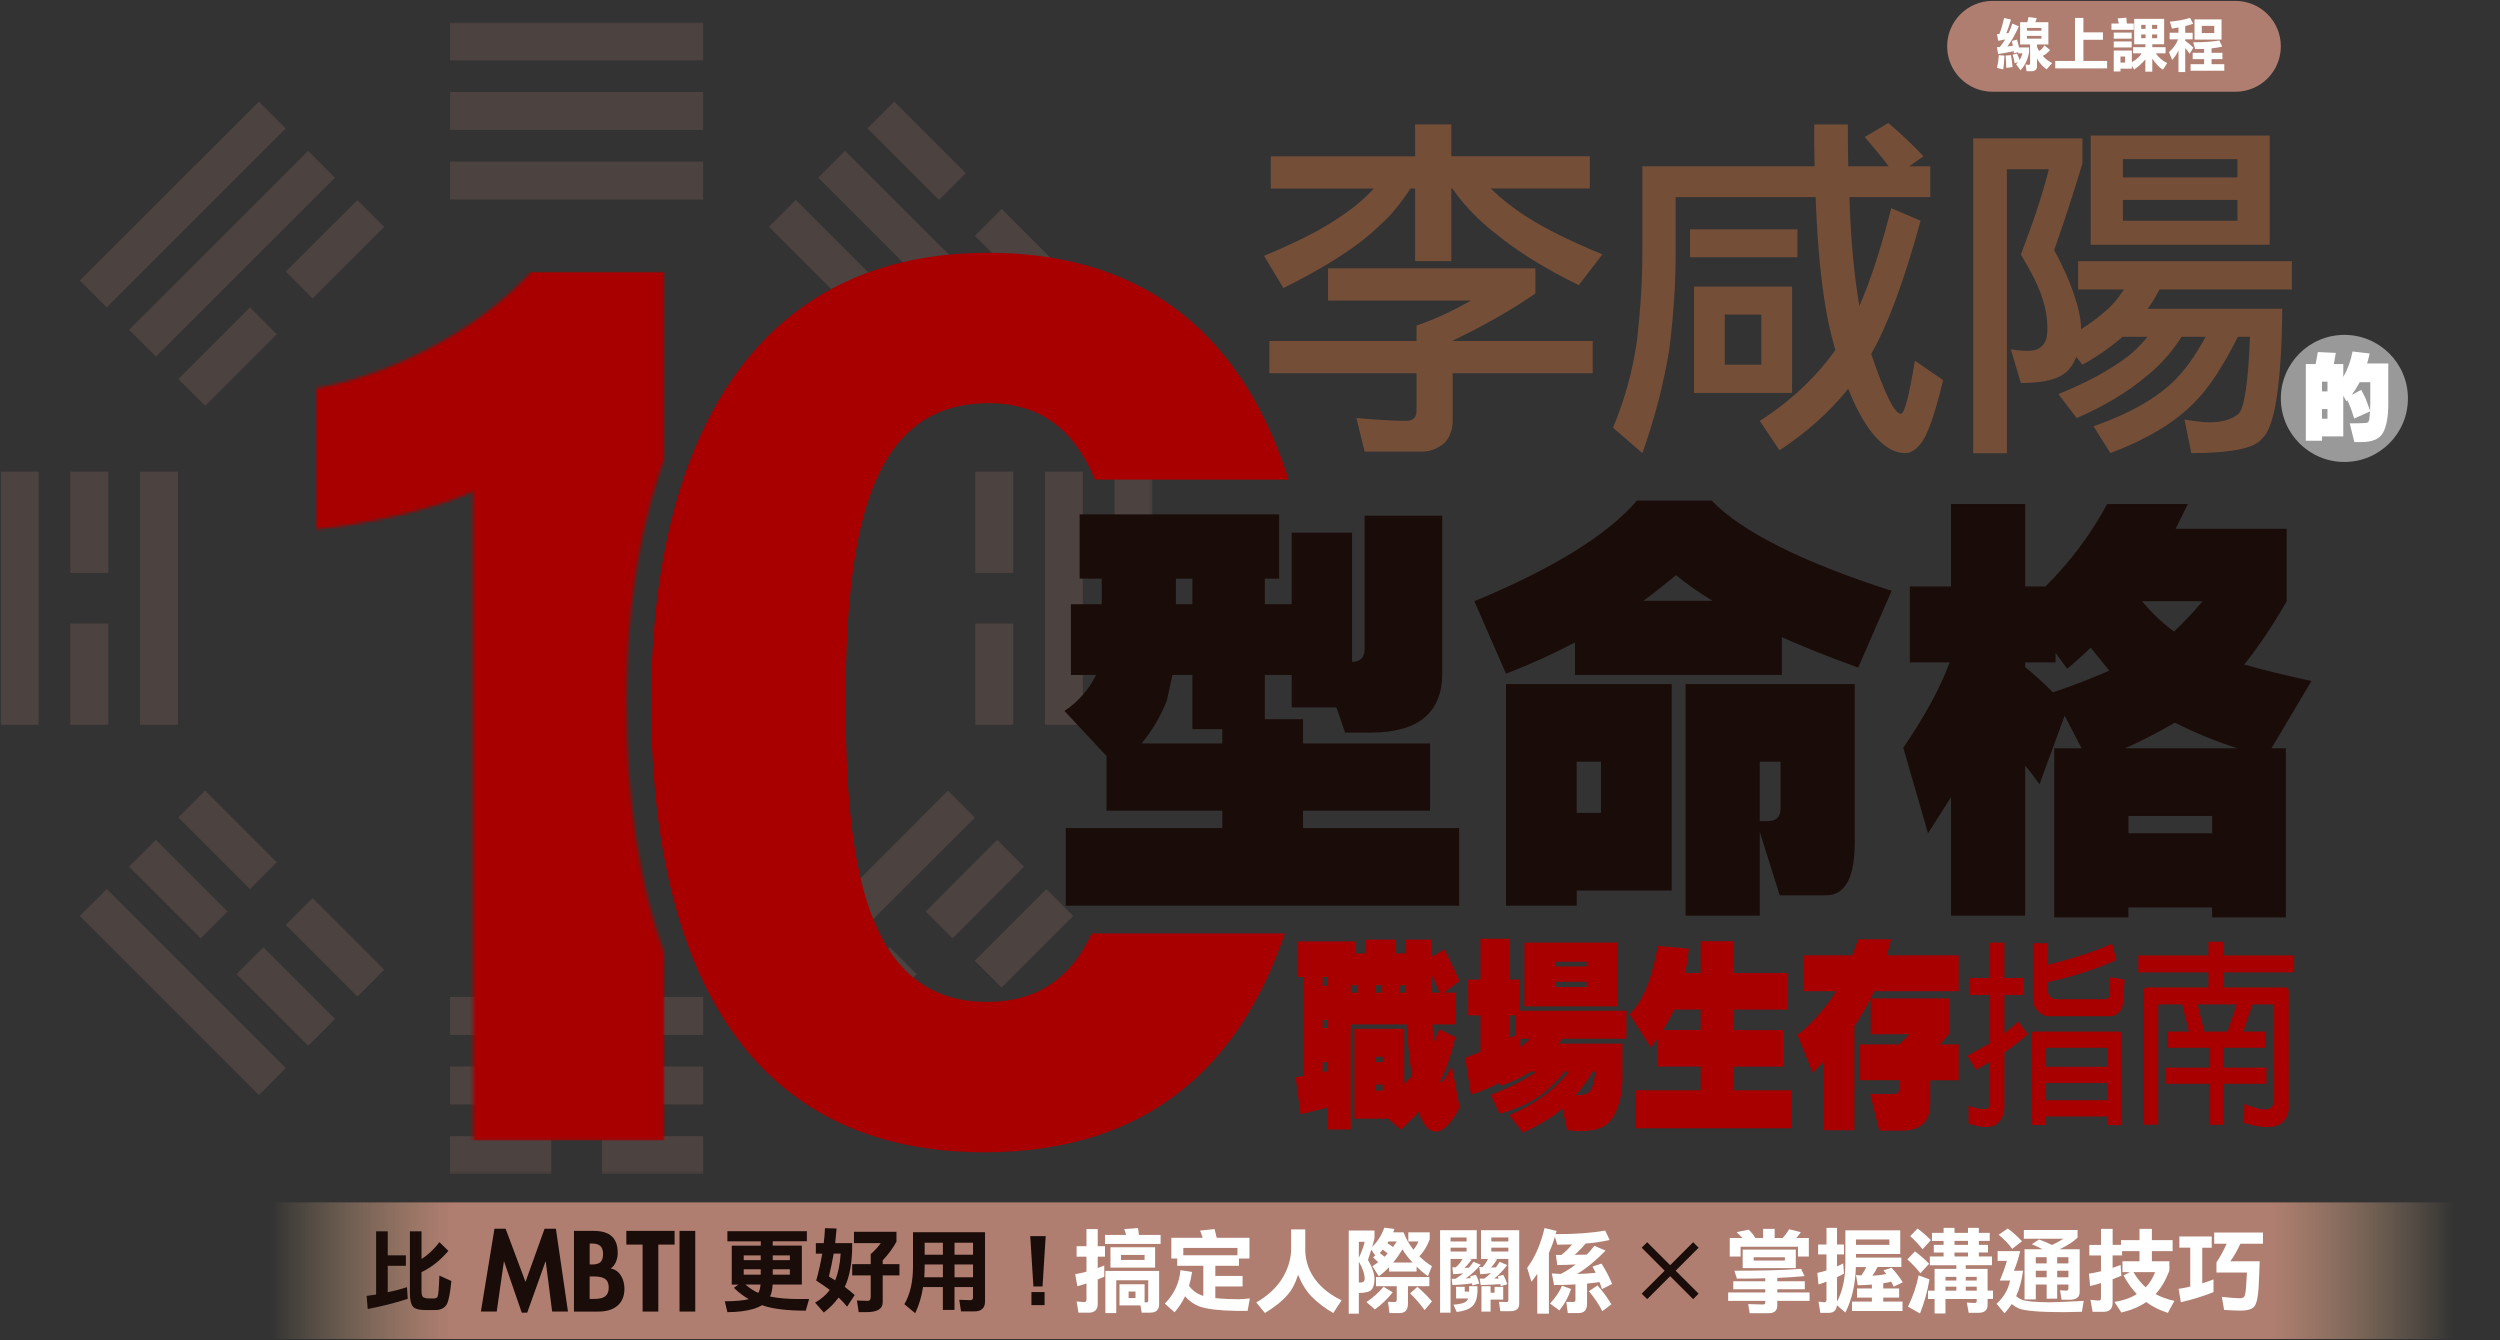 <svg width="791" height="424" viewBox="0 0 791 424" fill="none" xmlns="http://www.w3.org/2000/svg">

<rect x="0" y="0" width="791" height="424" fill="#333333" stroke="none"/>

<style>
#hexagram {
  width: 380px;
  height: 380px;
  display: block;
  margin: auto;
  transform-origin: 190px 190px;
  animation: rotate 60s linear infinite;
}

@keyframes rotate {
  from {
    transform: rotate(0deg);
  }
  to {
    transform: rotate(360deg);
  }
}

</style>

<g id="kv-ttl">
<g id="hexagram" opacity="0.2">
<g id="Clip path group">
<mask id="mask0_224_3035" style="mask-type:luminance" maskUnits="userSpaceOnUse" x="0" y="6" width="380" height="380">
<g id="clippath">
<path id="Vector" d="M364.878 6.849H0V371.727H364.878V6.849Z" fill="white"/>
</g>
</mask>
<g mask="url(#mask0_224_3035)">
<g id="Group">
<g id="Group_2">
<g id="Clip path group_2">
<mask id="mask1_224_3035" style="mask-type:luminance" maskUnits="userSpaceOnUse" x="0" y="6" width="380" height="380">
<g id="clippath-1">
<path id="Vector_2" d="M364.878 6.849H0V371.727H364.878V6.849Z" fill="white"/>
</g>
</mask>
<g mask="url(#mask1_224_3035)">
<g id="bagua">
<path id="Vector_3" d="M251.801 63.256L243.316 71.751L299.941 128.42L308.47 119.934L251.801 63.265V63.256ZM308.583 181.276H320.594V149.238H308.583V181.276ZM308.583 229.328H320.594V197.291H308.583V229.328ZM142.39 327.443H174.427V315.432H142.39V327.443ZM190.45 327.443H222.488V315.432H190.45V327.443ZM79.08 97.261L56.416 119.925L64.902 128.411L87.566 105.747L79.08 97.261ZM113.076 63.3L90.412 85.929L98.898 94.424L121.562 71.794L113.076 63.3ZM44.283 229.328H56.294V149.238H44.283V229.328ZM98.907 284.152L90.421 292.638L113.085 315.302L121.571 306.816L98.907 284.152ZM64.902 250.156L56.416 258.65L79.08 281.314L87.566 272.828L64.902 250.164V250.156ZM299.932 250.156L243.307 306.824L251.793 315.31L308.461 258.685L299.932 250.156ZM142.39 63.143H222.479V51.132H142.39V63.143Z" fill="#AF7E70"/>
<path id="Vector_4" d="M267.381 47.721L258.886 56.207L315.511 112.832L323.997 104.346L267.372 47.721H267.381ZM330.612 229.328H342.623V149.239H330.612V229.328ZM142.39 349.463H174.427V337.452H142.39V349.463ZM190.45 349.463H222.488V337.452H190.45V349.463ZM83.328 299.731L74.842 308.217L97.506 330.881L106 322.386L83.336 299.722L83.328 299.731ZM49.332 265.735L40.837 274.221L63.501 296.885L71.996 288.399L49.332 265.735ZM97.506 47.721L40.837 104.346L49.332 112.832L106 56.207L97.506 47.721ZM22.255 181.276H34.266V149.239H22.255V181.276ZM22.255 229.328H34.266V197.291H22.255V229.328ZM315.511 265.735L292.882 288.399L301.377 296.885L324.006 274.221L315.52 265.735H315.511ZM281.55 299.731L258.886 322.36L267.381 330.855L290.045 308.226L281.559 299.74L281.55 299.731ZM142.39 41.115H222.479V29.104H142.39V41.115Z" fill="#AF7E70"/>
<path id="Vector_5" d="M316.912 66.103L308.427 74.588L331.09 97.252L339.576 88.758L316.912 66.094V66.103ZM282.951 32.141L274.465 40.627L297.086 63.257L305.572 54.77L282.943 32.141H282.951ZM352.632 229.328H364.643V197.291H352.632V229.328ZM352.632 181.276H364.643V149.239H352.632V181.276ZM142.389 371.492H174.427V359.481H142.389V371.492ZM190.45 371.492H222.488V359.481H190.45V371.492ZM33.787 281.306L25.258 289.792L81.926 346.46L90.412 337.931L33.787 281.306ZM81.926 32.141L25.258 88.766L33.787 97.261L90.412 40.636L81.926 32.15V32.141ZM0.226 229.328H12.237V149.239H0.226V229.328ZM331.09 281.306L308.427 303.97L316.912 312.464L339.576 289.8L331.09 281.314V281.306ZM297.129 315.31L274.465 337.939L282.951 346.425L305.615 323.796L297.121 315.31H297.129ZM142.389 19.086H222.479V7.075H142.389V19.086Z" fill="#AF7E70"/>
</g>
</g>
</g>
</g>
</g>
</g>
</g>
</g>
<g id="ttl">
<g id="span">
<path id="Vector_6" d="M741.763 146.167C752.868 146.167 761.868 137.168 761.868 126.062C761.868 114.957 752.868 105.957 741.763 105.957C730.657 105.957 721.657 114.957 721.657 126.062C721.657 137.168 730.657 146.167 741.763 146.167Z" fill="#999999"/>
<path id="Vector_7" d="M734.678 139.457H729.56V115.192H732.676L733.364 111.388L739.047 111.658L738.421 115.192H741.415V119.265C742.729 117.019 743.747 114.356 744.348 111.214L749.761 111.841C749.518 112.92 749.256 113.999 748.952 115.009H755.654V127.699C755.654 131.772 755.114 134.818 754.009 136.881C752.929 138.883 750.632 139.875 747.098 139.875H744.913L743.451 133.948C746.349 133.948 748.151 133.887 748.865 133.8C749.256 133.713 749.526 133.321 749.639 132.694L749.883 130.179L744.852 132.425C744.191 130.153 743.477 128.203 742.694 126.619C742.607 126.741 742.485 126.854 742.398 126.976L741.415 125.209V138.073H734.687V139.448L734.678 139.457ZM736.41 120.753H734.678V123.834H736.41V120.753ZM736.41 132.485V129.431H734.678V132.485H736.41ZM749.901 129.944C749.927 129.169 749.961 128.264 749.961 127.307V120.936H746.611C745.862 122.346 745.027 123.66 744.095 124.913L747.089 123.355C747.812 124.731 748.343 125.749 748.612 126.437L749.901 129.935V129.944Z" fill="white"/>
</g>
<g id="class">
<path id="Vector_8" d="M630.445 0.288C622.507 0.288 616.075 6.72 616.075 14.657C616.075 22.595 622.507 29.027 630.445 29.027H707.288C715.226 29.027 721.658 22.595 721.658 14.657C721.658 6.72 715.226 0.288 707.288 0.288H630.445Z" fill="#AF7E70"/>
<g id="Group_4">
<path id="Vector_9" d="M636.276 6.206C635.745 8.016 635.258 9.444 634.788 10.54C635.031 10.506 635.275 10.462 635.545 10.41C635.963 9.505 636.354 8.504 636.711 7.451L638.765 8.338C637.582 10.993 636.372 13.099 635.127 14.683C635.693 14.649 636.276 14.57 636.877 14.474C636.781 13.987 636.668 13.473 636.555 12.969L638.173 12.534C638.435 13.404 638.661 14.231 638.817 15.023H642.003V16.433C641.829 17.582 641.498 18.678 641.002 19.731C640.454 20.767 639.888 21.594 639.287 22.238L637.895 20.332C638.139 20.106 638.348 19.879 638.539 19.653L637.451 20.027C637.26 18.974 637.033 18.052 636.79 17.294L638.182 16.938C638.443 17.468 638.713 18.139 639.009 19.009C639.122 18.844 639.218 18.669 639.287 18.504C639.531 18.052 639.74 17.503 639.905 16.868H638.548V16.494L637.207 16.868C637.19 16.642 637.173 16.415 637.129 16.189C635.493 16.563 633.856 16.868 632.212 17.094L631.837 14.892C632.142 14.892 632.438 14.892 632.76 14.875C633.36 14.144 633.926 13.334 634.457 12.447C633.7 12.638 632.951 12.786 632.22 12.899L631.846 10.767C632.09 10.767 632.333 10.767 632.603 10.749C633.134 9.435 633.639 7.755 634.126 5.684L636.276 6.215V6.206ZM634.205 17.599C634.126 19.279 634.013 20.724 633.848 21.951L631.855 21.498C632.159 20.184 632.359 18.826 632.438 17.451L634.205 17.599ZM636.781 21.211L634.788 21.489C634.77 20.288 634.692 18.983 634.579 17.59L636.276 17.442C636.468 18.495 636.633 19.74 636.781 21.211ZM644.431 5.753C644.283 6.206 644.127 6.641 643.979 7.015H648.104V14.074H644.51V14.849C644.701 15.319 644.927 15.754 645.188 16.128C645.789 15.806 646.337 15.223 646.868 14.361L648.635 15.832C647.86 16.737 647.095 17.338 646.303 17.677C647.016 18.504 648.017 19.279 649.297 19.958L647.53 21.951C646.398 21.08 645.519 20.158 644.893 19.183C644.745 18.957 644.631 18.748 644.518 18.539V20.915C644.518 21.985 643.918 22.534 642.751 22.534H641.211L640.854 20.401C641.472 20.497 641.812 20.532 641.872 20.532C642.177 20.532 642.325 20.367 642.325 20.027V14.074H639.166V7.015H641.429C641.594 6.511 641.733 5.962 641.82 5.397L644.457 5.753H644.431ZM645.902 9.722V8.835H641.341V9.722H645.902ZM645.902 11.341H641.341V12.229H645.902V11.341Z" fill="white"/>
<path id="Vector_10" d="M659.192 5.675V10.236H665.372V12.586H659.192V19.288H666.686V21.637H650.28V19.288H656.529V5.675H659.184H659.192Z" fill="white"/>
<path id="Vector_11" d="M672.918 7.442H675.12V9.435H668.061V7.442H670.376C670.263 6.841 670.15 6.311 670.037 5.823L672.77 5.597C672.805 6.215 672.866 6.841 672.918 7.442ZM684.737 5.98V14.005H680.986V14.944H685.19V16.868H682.083C683.04 18.226 684.25 19.261 685.695 19.958L684.38 22.012C683.588 21.637 682.727 20.863 681.778 19.618C681.473 19.261 681.212 18.887 680.986 18.504V22.682H678.784V18.765C678.749 18.844 678.688 18.896 678.653 18.931C677.783 20.019 676.643 21.02 675.242 22.003L674.511 20.802V21.724H670.916V22.612H668.792V15.98H674.519V19.671C675.311 19.235 676.042 18.713 676.686 18.069C677.061 17.712 677.365 17.312 677.592 16.868H674.902V14.944H678.801V14.005H675.259V5.98H684.755H684.737ZM674.458 10.306V12.229H668.792V10.306H674.458ZM674.458 13.117V15.023H668.792V13.117H674.458ZM672.387 19.801V17.895H670.916V19.801H672.387ZM678.862 9.139V7.877H677.47V9.139H678.862ZM678.862 10.915H677.47V12.081H678.862V10.915ZM680.916 9.139H682.535V7.877H680.916V9.139ZM682.535 10.915H680.916V12.081H682.535V10.915Z" fill="white"/>
<path id="Vector_12" d="M693.911 7.52C693.197 7.782 692.344 8.025 691.404 8.251V10.375H693.754V12.447H691.404V12.899C692.553 13.726 693.415 14.466 693.98 15.084L692.797 17.007C692.379 16.389 691.926 15.78 691.404 15.18V22.804H689.272V15.945C688.723 17.077 688.071 18.095 687.279 18.974L686.26 16.485C687.688 15.223 688.654 13.865 689.141 12.438H686.469V10.366H689.272V8.687C688.61 8.817 687.931 8.93 687.218 9.044L686.539 6.842C688.802 6.676 690.925 6.276 692.945 5.658L693.902 7.503L693.911 7.52ZM703.102 14.736C702.101 14.997 700.969 15.188 699.733 15.301V16.711H703.18V18.704H699.733V20.323H703.763V22.377H693.101V20.323H697.375V18.704H693.763V16.711H697.375V15.484C696.47 15.519 695.547 15.536 694.572 15.536L693.911 13.387C697.279 13.387 700.047 13.195 702.214 12.803L703.102 14.727V14.736ZM702.893 6.128V12.534H694.346V6.128H702.893ZM700.595 8.182H696.644V10.462H700.595V8.182Z" fill="white"/>
</g>
</g>
<g id="teacher">
<path id="Vector_13" d="M447.74 49.445V39.367H459.186V49.445H503.025V59.637H471.649C475.043 62.918 478.899 65.982 483.207 68.697C488.873 72.327 496.802 76.287 506.994 80.482L499.518 90.221C488.412 84.781 479.465 79.115 472.667 73.458C467.567 69.49 463.154 64.85 459.525 59.637H459.186V82.632H447.74V59.637H446.269C443.101 64.511 439.925 68.358 436.757 71.082C430.412 77.427 420.22 84.111 406.059 91.135L399.941 80.943C410.359 76.635 418.636 72.449 424.519 68.254C428.149 65.877 431.543 63.04 434.711 59.646H402.082V49.454H447.732L447.74 49.445ZM485.801 84.903V92.832C478.664 97.819 469.943 102.798 459.629 107.785V107.898H503.922V118.09H459.629V133.156C459.629 135.758 458.837 138.03 457.253 139.953C455.104 141.877 452.606 142.895 449.89 142.895H431.761L429.158 132.251C435.39 132.816 440.717 133.156 445.016 133.156C447.053 133.156 448.184 132.137 448.184 129.988V118.09H401.629V107.898H448.184V103.024C453.737 101.101 459.516 98.49 465.4 95.095H420.202V84.903H485.792H485.801Z" fill="#754E38"/>
<path id="Vector_14" d="M610.749 62.361H585.143C585.595 76.182 586.727 87.741 588.311 96.801C591.94 88.533 595.222 78.219 598.39 65.877L607.676 69.846C602.463 88.881 597.258 102.928 592.045 111.989C596.353 124.678 599.408 130.91 601.445 130.91C602.576 130.91 604.047 125.357 605.866 114.147L614.813 120.266C612.098 131.485 609.713 138.16 607.563 140.545C606.092 142.355 604.508 143.374 602.802 143.374C598.842 143.374 594.873 140.658 591.018 135.218C588.755 131.824 586.596 127.742 584.786 122.981C578.894 130.344 571.644 136.802 563.036 142.468L556.804 133.182C566.657 126.837 574.585 119.361 580.704 110.753C579.912 108.037 579.233 105.2 578.554 102.258C576.405 91.84 575.038 78.471 574.472 62.379H530.18V80.047C530.18 89.786 529.501 99.987 528.143 110.631C526.333 121.737 523.496 132.494 519.649 143.374L510.362 135.331C513.992 126.611 516.594 117.437 517.952 107.689C519.083 97.724 519.649 88.541 519.649 80.047V52.631H574.142C574.028 48.322 574.028 43.91 574.028 39.375H584.673C584.673 44.136 584.673 48.549 584.786 52.631H597.589C595.439 49.802 592.941 46.738 589.999 43.344L597.476 38.923C602.237 43.005 605.857 46.512 608.581 49.454L604.047 52.622H610.731V62.361H610.749ZM568.719 72.553V81.387H534.732V72.553H568.719ZM567.022 90.682V124.33H535.985V90.682H567.022ZM557.274 99.516H545.716V115.374H557.274V99.516Z" fill="#754E38"/>
<path id="Vector_15" d="M658.888 43.779V51.708C656.285 60.316 653.335 69.498 649.94 79.124C652.769 84.338 654.814 88.977 656.172 93.059C657.643 97.367 658.435 100.988 658.435 103.938V104.164C661.377 102.354 664.101 100.309 666.477 98.159C668.401 96.575 670.22 94.303 672.03 91.588H657.53V82.641H725.156V91.588H683.24C682.109 93.851 680.864 95.896 679.506 97.706H722.101C721.875 121.719 719.725 135.427 715.643 138.83C713.493 141.772 706.017 143.365 693.327 143.365L691.178 132.721C694.346 133.286 696.957 133.626 699.107 133.626C703.075 133.626 706.13 132.721 708.28 130.91C710.09 129.213 711.335 121.058 711.909 106.558H708.062C703.302 116.071 698.663 123.094 694.015 127.629C688.01 133.748 679.289 138.961 667.73 143.374L662.404 134.879C673.057 131.145 681.325 126.611 687.209 121.171C691.056 117.542 694.572 112.676 697.853 106.558H690.264C687.096 111.545 683.24 115.844 678.705 119.361C673.039 124.121 665.903 128.421 657.069 132.277L651.289 124.687C659.105 121.519 665.676 118.116 671.003 114.382C673.945 112.459 676.782 109.848 679.498 106.566H671.569C667.939 109.735 663.753 112.685 658.879 115.401L656.955 112.911C656.277 114.495 655.598 115.74 654.806 116.654C652.43 119.709 647.329 121.188 639.4 121.188L636.232 110.544C638.156 110.883 639.975 110.997 641.559 110.997C643.595 110.997 645.188 110.544 646.093 109.413C647.225 108.621 647.791 106.81 647.791 103.973C647.791 100.578 647.225 97.402 646.207 94.347C644.962 90.491 642.69 85.965 639.409 80.525C643.491 69.881 646.433 60.925 648.243 53.562H634.988V143.391H624.343V43.779H658.896H658.888ZM718.132 42.874V77.427H661.49V42.874H718.132ZM707.941 56.13V50.35H671.69V56.13H707.941ZM707.941 63.267H671.69V69.838H707.941V63.267Z" fill="#754E38"/>
</g>
<g id="subtitle">
<g id="Group_5">
<path id="Vector_16" d="M460.561 314.058V324.12H453.224C453.337 326.774 453.493 328.68 453.659 329.69C454.207 328.358 454.808 327.096 455.408 325.643L460.5 328.175C459.133 333.746 457.541 338.428 455.626 342.232C455.739 342.362 455.843 342.423 455.956 342.423C456.505 342.423 457.654 340.717 459.299 337.297L461.823 350.335C459.246 355.461 456.618 358.055 454.155 358.055C452.345 357.994 450.813 356.531 449.551 353.625C449.281 353.059 449.116 352.484 448.889 351.788C447.192 353.685 445.277 355.522 443.188 357.419L439.194 353.938H428.514V325.521H444.294V342.867C445.06 342.04 445.887 341.222 446.705 340.526C446.043 335.904 445.443 330.395 445.06 324.128H427.365V357.358H420.133V350.396L411.482 352.545L409.95 340.839L412.361 340.456V309.123H410.663V297.861H428.854V301.656H432.144V297.287H441.509V301.656H444.572L444.685 297.287H452.954L452.841 302.796L457.001 300.394C459.412 305.137 460.944 308.497 461.77 310.394L456.844 314.067H460.569L460.561 314.058ZM420.133 311.909V309.123H418.488V311.909H420.133ZM420.133 325.26V322.727H418.488V325.26H420.133ZM420.133 338.872V336.087H418.488V339.255L420.133 338.872ZM429.611 314.058C429.559 313.231 429.446 312.474 429.393 311.717H427.365V314.058H429.611ZM437.174 314.058L437.34 311.717H435.146C435.199 312.544 435.312 313.301 435.364 314.058H437.174ZM437.505 336.017V334.372H435.312V336.017H437.505ZM435.312 343.172V345.069H437.505V343.172H435.312ZM444.572 311.717H443.04L442.875 314.058H444.625C444.572 313.231 444.572 312.474 444.572 311.717ZM452.841 308.236C452.841 310.194 452.841 312.1 452.893 314.058H455.521C454.703 312.161 453.824 310.264 452.841 308.236Z" fill="#A80000"/>
<path id="Vector_17" d="M481.823 358.368L477.55 352.859C485.879 349.255 492.181 344.634 496.341 339.064H495.079C492.172 342.606 489.326 345.33 486.48 347.227C483.355 349.255 479.36 351.022 474.486 352.415L471.64 346.401C477.498 344.181 482.319 341.718 486.105 339.055H484.356C481.78 340.7 478.603 342.223 474.93 343.546L474.33 342.597C471.37 344.181 468.359 345.443 465.4 346.331L463.589 334.686L468.411 332.788V321.265H464.521V309.933H468.411V297.017H477.776V309.933H480.788V319.803H514.592V328.663H494.269C493.886 329.168 493.503 329.672 493.173 330.186H513.33V341.196C513.33 345.121 512.669 348.472 511.468 351.257C510.423 353.79 509.057 355.496 507.307 356.444C504.679 357.837 500.788 358.22 495.862 357.585L494.383 350.752C491.093 353.537 486.88 356.07 481.841 358.351L481.823 358.368ZM479.517 321.274H477.767V328.367L479.517 327.479V321.274ZM484.121 328.68H481.057V331.335C481.554 330.891 481.989 330.508 482.485 330.195C483.033 329.751 483.581 329.246 484.13 328.671L484.121 328.68ZM482.311 318.427V298.235H511.781V318.427H482.311ZM502.033 305.764V304.31H492.12V305.764H502.033ZM492.12 310.638V312.283H502.033V310.638H492.12ZM502.416 345.835C503.678 344.947 504.496 342.667 504.714 339.064H503.895C502.198 341.979 500.388 344.442 498.578 346.531C500.388 346.531 501.702 346.279 502.416 345.835Z" fill="#A80000"/>
<path id="Vector_18" d="M538.083 337.479H524.549V328.367L522.356 331.465L515.558 320.899C519.614 317.165 522.625 309.95 524.54 299.315L534.349 300.141C534.071 302.866 533.688 305.459 533.2 307.861H538.074V297.8H548.318V307.861H565.412V319.446H548.318V325.904H564.15V337.488H548.318V344.956H566.944V356.984H517.473V344.956H538.074V337.488L538.083 337.479ZM538.083 319.437H529.754C528.77 321.395 527.621 323.554 526.142 325.895H538.083V319.437Z" fill="#A80000"/>
<path id="Vector_19" d="M616.641 315.895V327.227L613.734 330.456H619.704V341.788H610.722V349.064C610.722 354.826 607.711 357.733 601.74 357.733H594.621L591.714 346.148H599.277C600.374 346.148 600.922 345.574 600.922 344.251V341.779H588.433V330.447H600.975L604.099 327.218H591.879V315.956C590.13 319.307 588.32 322.222 586.727 324.624V357.602H576.918V336.017L573.524 339.368L568.65 327.34C571.278 325.756 574.62 322.274 578.781 316.896C579.433 315.947 580.208 314.807 580.913 313.606H570.669V302.274H586.065C586.666 300.69 587.327 298.984 587.928 297.208H598.337C597.902 298.914 597.458 300.629 597.023 302.274H619.704V313.606H592.967C592.637 314.302 592.254 315.059 591.871 315.886H616.632L616.641 315.895Z" fill="#A80000"/>
</g>
<g id="Group_6">
<path id="Vector_20" d="M629.513 314.816H623.16V309.437H629.513V298.235H634.17V309.437H640.14V314.816H634.17V326.905C635.919 325.573 637.347 324.372 638.556 323.171L641.568 327.288C639.818 328.811 637.843 330.386 635.545 332.031L634.178 332.98V350.195C634.178 352.537 633.299 354.373 631.715 355.635C630.018 356.967 627.059 356.897 622.838 355.504V349.934C626.18 350.944 628.26 351.196 629.026 350.57C629.357 350.256 629.522 349.621 629.522 348.733V335.948L625.196 338.48L622.455 334.05L629.522 330.125V314.807L629.513 314.816ZM647.312 355.957H642.873V327.288C642.821 326.722 643.091 326.4 643.587 326.4H670.324C670.977 326.4 671.255 326.783 671.255 327.479V355.966H666.817V353.242H647.312V355.966V355.957ZM647.86 313.049C647.86 313.936 648.078 314.633 648.574 315.268C649.122 315.834 649.775 316.095 650.437 316.156H665.885C666.381 316.156 666.764 315.964 667.252 315.52C667.469 315.268 667.583 313.118 667.583 309.193L672.187 309.95C672.021 315.642 671.638 318.81 671.203 319.376C670.107 320.769 668.958 321.526 667.913 321.526H647.86C646.711 321.465 645.615 320.83 644.518 319.629C643.587 318.549 643.204 317.348 643.204 316.086V298.427H647.86V305.259C656.294 303.17 663.092 300.951 668.235 298.549L669.602 303.736C663.683 306.46 656.399 308.862 647.852 310.76V313.04L647.86 313.049ZM666.817 337.54V332.283C666.817 331.779 666.599 331.526 666.155 331.526H647.965C647.469 331.526 647.251 331.779 647.303 332.283V337.54H666.808H666.817ZM647.312 342.667V348.106H666.817V342.667H647.312Z" fill="#A80000"/>
<path id="Vector_21" d="M685.164 342.919V337.793H698.967V331.526H685.764V326.4H692.562L690.421 317.792H683.188C682.97 317.792 682.857 317.923 682.857 318.236V355.835H678.201V313.806C678.201 312.857 678.532 312.413 679.35 312.413H698.741V307.67H676.556V302.291H698.741V297.983H703.398V302.291H725.861V307.67H703.398V312.413H722.954C723.772 312.413 724.155 312.857 724.155 313.806V350.326C724.155 352.476 723.39 354.121 721.91 355.33C719.664 357.036 715.67 357.036 709.969 355.269L710.082 349.316C714.408 351.022 717.201 351.405 718.246 350.648C719.064 350.013 719.508 349.194 719.508 348.176V318.236C719.508 317.923 719.342 317.792 719.073 317.792H712.667L709.76 326.4H716.662V331.526H703.572V337.793H717.106V342.919H703.572V355.896H698.967V342.919H685.164ZM704.781 326.4L707.688 317.792H695.303L697.444 326.4H704.781Z" fill="#A80000"/>
</g>
</g>
<g id="10">
<g id="Group_7">
<path id="Vector_22" d="M408.705 223.846V213.55H400.193V227.545H412.274V235.231H452.484V256.502H412.274V261.994H461.683V286.564H337.206V261.994H386.746V256.502H350.104V239.208L336.788 224.934C341.183 222.053 344.473 218.206 346.806 213.541H338.842V191.173H348.59V183.079H341.592V162.765H404.719V183.079H400.193V191.173H408.705V168.527H427.783V209.425C430.394 209.425 431.761 208.049 431.761 205.308V163.174H456.331V212.993C456.331 225.483 448.785 231.793 433.684 231.793H425.59L422.848 223.829H408.714L408.705 223.846ZM386.746 230.705H377.277V213.55H370.967L369.182 221.644C367.398 226.309 364.787 230.835 361.219 235.231H386.746V230.705ZM377.277 183.079H372.063V191.173H377.277V183.079Z" fill="#1A0C09"/>
<path id="Vector_23" d="M476.497 213.141L466.479 190.225C491.319 179.928 508.474 169.362 517.943 158.387H541.547C551.156 168.266 570.234 177.874 598.503 186.935L587.937 211.226C579.155 208.067 571.191 204.916 563.784 201.618V213.559H498.317V203.262C491.589 206.831 484.321 210.121 476.497 213.141ZM498.865 286.564H476.497V216.431H528.927V281.76H498.874V286.564H498.865ZM506.55 257.19V240.992H498.865V257.19H506.55ZM541.825 190.085C537.569 187.474 533.592 184.733 530.293 181.991C526.864 184.733 523.565 187.483 519.997 190.085H541.817H541.825ZM556.787 289.723H533.322V216.44H586.849V266.398C586.849 277.651 583.829 283.274 577.788 283.274H563.106L556.795 263.238V289.723H556.787ZM559.259 259.801C562 259.801 563.375 258.565 563.375 255.684V241.001H556.787V259.801H559.259Z" fill="#1A0C09"/>
<path id="Vector_24" d="M723.25 236.745V290.272H699.916V287.112H673.431V290.272H649.967V236.745H658.609L653.257 226.449L645.293 248.129C643.787 246.066 642.273 244.012 640.767 242.228V289.715H617.302V252.246L610.026 263.639L602.202 236.606C608.651 227.136 613.734 218.076 616.885 209.573H604.256V185.56H617.294V159.484H640.758V185.56H647.208C655.032 177.735 661.621 168.953 666.695 159.484H692.222L688.375 167.308H723.511V190.225C719.116 197.91 714.59 204.638 710.064 210.26C716.244 212.044 723.242 213.689 731.336 215.474L718.707 236.745H723.233H723.25ZM661.49 204.907C659.158 207.24 656.546 209.433 654.075 211.635L650.367 206.561V209.581H640.758V211.087C643.23 213.01 646.25 215.752 649.54 219.051C656.129 216.857 662.03 214.525 667.382 212.192L661.481 204.916L661.49 204.907ZM688.114 228.651C683.31 231.392 678.096 234.273 672.335 236.745H707.88C700.195 234.273 693.606 231.392 688.114 228.651ZM699.925 258.156H673.44V263.647H699.925V258.156ZM687.844 199.825C690.586 197.214 693.745 194.063 696.905 190.216H677.687C680.707 193.784 683.997 196.944 687.844 199.825Z" fill="#1A0C09"/>
</g>
<g id="Group_8">
<path id="Vector_25" d="M312.192 317.009C273.322 317.009 267.569 272.081 267.569 221.601C267.569 162.138 277.682 127.568 312.766 127.568C329.782 127.568 340.174 136.585 346.405 151.738H407.704C394.135 108.829 364.683 79.977 312.723 79.977C233.643 79.977 206 147.012 206 222.28C206 297.548 230.927 364.582 311.469 364.582C364.169 364.582 392.821 335.956 406.503 295.32H345.43C339.112 308.932 328.824 317 312.209 317" fill="#A80000"/>
<g id="Clip path group_3">
<mask id="mask2_224_3035" style="mask-type:luminance" maskUnits="userSpaceOnUse" x="100" y="85" width="111" height="276">
<g id="clippath-2">
<path id="Vector_26" d="M168.088 85.991C152.369 103.25 126.024 118.055 100 122.851V167.448C113.699 166.264 136.92 161.425 149.636 155.524V360.84H210.274V302.004C202.249 280.132 198.193 253.447 198.193 222.297C198.193 202.14 200.125 183.392 203.937 166.586C205.669 158.97 207.784 151.755 210.265 144.975V86H168.07L168.088 85.991Z" fill="white"/>
</g>
</mask>
<g mask="url(#mask2_224_3035)">
<g id="Group_9">
<path id="Vector_27" d="M210.273 85.991H99.991V360.831H210.273V85.991Z" fill="#A80000"/>
</g>
</g>
</g>
</g>
</g>
</g>
<g id="p">
<rect width="720" height="43.219" transform="translate(71 380.435)" fill="url(#paint0_linear_224_3035)"/>
<g id="Group 1">
<path id="Vector_28" d="M122.681 408.852C124.746 408.441 126.774 407.908 128.773 407.263L129.007 410.945C125.297 412.178 121.093 413.243 116.355 414.178L116 410.029C117 409.908 118 409.767 118.999 409.59V389.584H122.681V397.181H128.418V400.508H122.681V408.861V408.852ZM141.864 395.789C139.248 398.816 136.417 401.059 133.361 402.498V408.3C133.361 409.3 133.483 409.945 133.744 410.3C134.099 410.655 134.838 410.833 135.893 410.833H137.276C137.837 410.833 138.22 410.655 138.454 410.272C138.715 409.655 138.893 407.422 139.014 403.591L142.808 405.329C142.453 409.095 141.958 411.543 141.369 412.683C140.631 413.888 139.426 414.505 137.753 414.505H134.688C132.483 414.505 131.1 414.094 130.567 413.3C129.979 412.477 129.689 411.122 129.689 409.235V389.584H133.371V398.321C135.342 397.144 137.23 395.378 139.024 393.023L141.874 395.789H141.864Z" fill="#1A0C09"/>
<g id="Group_10">
<path id="Vector_29" d="M172.662 399.134H172.597L166.813 415.318H165.084L159.497 399.134H159.431L157.161 414.972H152.152L156.45 388.771H159.973L166.271 405.591L172.298 388.771H175.886L179.708 414.972H174.699L172.672 399.134H172.662Z" fill="#1A0C09"/>
<path id="Vector_30" d="M181.595 389.453H187.79C192.528 389.453 195.443 391.313 195.443 396.396C195.443 398.228 194.798 400.321 193.21 401.339C196.219 401.881 197.574 404.927 197.574 407.74C197.574 412.748 194.051 414.981 189.416 414.981H181.595V389.453ZM186.576 400.087H187.183C189.622 400.087 190.808 399.377 190.808 396.733C190.808 394.088 189.323 393.453 187.22 393.453H186.576V400.087ZM186.576 410.982H187.622C190.295 410.982 192.593 410.646 192.593 407.329C192.593 404.012 189.883 403.871 187.379 403.871H186.566V410.982H186.576Z" fill="#1A0C09"/>
<path id="Vector_31" d="M208.301 414.981H203.32V393.789H198.172V389.453H213.44V393.789H208.291V414.981H208.301Z" fill="#1A0C09"/>
<path id="Vector_32" d="M219.981 414.981H215V389.453H219.981V414.972V414.981Z" fill="#1A0C09"/>
</g>
<g id="Group_11">
<path id="Vector_33" d="M255.292 389.528V392.733H244.49V394.116H253.703V406.422H244.462C244.378 408.011 244.107 409.272 243.64 410.216C246.144 410.749 249.143 411.01 252.647 411.01H256.002L254.946 414.692C249.115 414.692 244.649 414.159 241.528 413.103C241.35 413.047 241.238 412.982 241.145 412.954C240.407 413.393 239.584 413.748 238.706 414.047C236.295 414.785 233.436 415.168 230.147 415.168L229.325 411.73C232.707 411.702 235.239 411.468 236.921 411.057C235.211 410.085 233.623 408.88 232.212 407.469L233.623 406.441H231.53V394.135H240.715V392.752H230.147V389.547H255.31L255.292 389.528ZM240.696 398.713V397.209H235.314V398.713H240.696ZM240.696 401.601H235.314V403.311H240.696V401.601ZM239.93 409.076C240.313 408.403 240.547 407.516 240.64 406.432H235.847C237.174 407.581 238.529 408.459 239.939 409.076H239.93ZM244.499 398.713H249.91V397.209H244.499V398.713ZM249.91 401.601H244.499V403.311H249.91V401.601Z" fill="#1A0C09"/>
<path id="Vector_34" d="M264.692 388.706C264.57 390.238 264.43 391.771 264.253 393.331H269.635C269.691 399.162 268.897 403.778 267.28 407.188C268.457 408.067 269.485 408.926 270.429 409.749L268.018 413.43C267.252 412.459 266.346 411.487 265.337 410.543C264.075 412.281 262.515 413.841 260.655 415.28L257.889 412.16C259.805 411.066 261.365 409.721 262.543 408.132C261.216 407.132 259.777 406.161 258.244 405.161C259.067 402.245 259.683 399.424 260.16 396.658H258.132V393.331H260.636C260.814 391.715 260.964 390.126 261.02 388.594L264.701 388.706H264.692ZM265.981 396.648H263.776C263.365 399.003 262.86 401.414 262.272 403.89C262.982 404.301 263.627 404.712 264.243 405.095C265.187 402.862 265.776 400.059 265.981 396.648ZM283.642 389.734V392.855C282.614 394.798 281.165 396.77 279.287 398.77V399.975H284.585V403.535H279.287V412.16C279.231 414.159 277.521 415.159 274.223 415.159H271.691L271.13 411.477C273.045 411.562 274.195 411.599 274.578 411.599C275.166 411.599 275.494 411.188 275.494 410.337V403.535H269.635V399.975H275.494V396.77C276.671 395.798 277.727 394.649 278.671 393.331H270.195V389.743H283.642V389.734Z" fill="#1A0C09"/>
<path id="Vector_35" d="M311.664 389.855V411.814C311.664 413.869 310.515 414.935 308.216 414.935H304.068L303.507 411.253C305.6 411.337 306.777 411.375 307.067 411.375C307.6 411.375 307.861 411.076 307.861 410.459V407.226H302.003V414.468H298.321V407.226H292.051C291.584 410.291 290.752 413.019 289.575 415.495L286.136 412.645C287.959 409.581 288.874 405.581 288.874 400.694V389.865H311.655L311.664 389.855ZM298.33 404.124V400.087H292.565V400.676C292.565 401.881 292.509 403.03 292.444 404.124H298.33ZM298.33 397.003V393.21H292.565V397.003H298.33ZM302.012 397.003H307.871V393.21H302.012V397.003ZM302.012 404.124H307.871V400.087H302.012V404.124Z" fill="#1A0C09"/>
<path id="Vector_36" d="M329.857 407.039H326.97L325.97 391.117H330.857L329.857 407.039ZM326.353 412.954V408.805H330.502V412.954H326.353Z" fill="#1A0C09"/>
</g>
<g id="Group_12">
<path id="Vector_37" d="M343.761 394.294V388.884H347.321V394.294H349.62V397.62H347.321V401.208C348.031 400.975 348.732 400.676 349.386 400.386V403.946C348.676 404.273 348.003 404.563 347.321 404.834V412.571C347.321 414.393 346.349 415.337 344.434 415.337H341.229L340.64 411.776C342.107 411.926 342.911 411.982 343.051 411.982C343.518 411.982 343.761 411.72 343.761 411.188V406.095C342.817 406.422 341.846 406.712 340.874 406.946L340.201 403.152C341.406 402.946 342.584 402.685 343.761 402.358V397.62H340.64V394.294H343.761ZM360.356 390.724H367.215V393.574H349.62V390.724H356.301C356.123 390.052 355.918 389.425 355.712 388.874L360.067 388.547C360.188 389.285 360.272 390.014 360.356 390.724ZM366.748 402.115V412.683C366.748 414.449 365.776 415.327 363.86 415.327H361.244L360.833 413.029H354.208V406.348H362.15V412.057C362.449 412.085 362.617 412.085 362.711 412.085C363.094 412.085 363.3 411.879 363.3 411.412V405.086H353.18V415.449H349.741V402.115H366.748ZM365.477 394.639V401.059H351.349V394.639H365.477ZM362.15 397.06H354.675V398.648H362.15V397.06ZM359.272 408.646H357.095V410.711H359.272V408.646Z" fill="white"/>
<path id="Vector_38" d="M384.968 391.64H395.331V398.2H392.004V400.498H384.529V403.703H393.154V407.03H384.529V410.711C386.585 410.945 389.117 411.066 392.126 411.066C392.537 411.066 393.63 411.01 395.452 410.833L394.742 414.748H390.771C385.651 414.664 381.885 414.187 379.474 413.365C377.83 412.72 376.297 411.692 374.942 410.16C374.064 412.047 372.943 413.692 371.644 415.224L368.551 412.459C371.494 409.459 373.139 405.955 373.494 401.89L377.175 402.451C376.942 404.012 376.615 405.479 376.204 406.833C377.147 408.132 378.325 409.039 379.68 409.627C379.969 409.777 380.324 409.889 380.736 410.01V400.508H372.466V398.209H370.616V391.649H380.53C380.268 390.827 379.997 390.061 379.708 389.351L384.296 388.884C384.529 389.827 384.763 390.734 384.968 391.649V391.64ZM391.528 397.172V394.845H374.4V397.172H391.528Z" fill="white"/>
<path id="Vector_39" d="M412.982 388.996V395.789C413.103 399.171 414.187 402.236 416.215 404.937C418.215 407.581 420.952 409.73 424.484 411.412L421.84 415.439C419.308 414 417.075 412.318 415.075 410.319C413.43 408.674 411.954 406.348 410.693 403.348C409.926 405.936 408.805 408.057 407.394 409.674C405.684 411.674 403.273 413.561 400.218 415.439L397.48 412.085C400.891 410.141 403.544 407.758 405.395 404.965C407.31 402.021 408.338 398.966 408.515 395.779V388.986H412.991L412.982 388.996Z" fill="white"/>
<path id="Vector_40" d="M434.884 391.761C434.707 392.584 434.473 393.471 434.174 394.471C435.856 392.883 437.118 390.883 437.996 388.435L441.201 388.874C441.051 389.229 440.911 389.584 440.79 389.902H444.088C444.854 391.967 445.91 393.789 447.209 395.406C447.919 394.555 448.443 393.668 448.798 392.789H445.593V389.902H452.358V392.107C451.563 394.284 450.47 396.078 449.087 397.489C450.265 398.667 451.591 399.723 453.058 400.61L451.797 403.815C450.442 402.815 449.265 401.816 448.209 400.75V402.311H439.5V400.928C438.444 402.049 437.351 403.021 436.267 403.815L434.212 400.61C434.856 400.227 435.473 399.816 436.062 399.349C435.473 398.788 434.94 398.293 434.445 397.844L435.118 397.256L433.885 395.368C433.557 396.424 433.212 397.517 432.829 398.639C434.184 400.965 434.884 402.993 434.884 404.731C434.884 406.32 434.529 407.469 433.856 408.142C433.324 408.73 432.034 409.057 429.941 409.113V415.645H426.736V389.341H434.884V391.752V391.761ZM431.791 392.911H429.941V397.975C430.792 396.153 431.418 394.471 431.791 392.911ZM430.409 405.796C431.296 405.796 431.735 405.441 431.791 404.74C431.791 403.152 431.175 401.302 429.941 399.181V405.768C430.147 405.796 430.296 405.796 430.409 405.796ZM440.65 408.889C439.005 411.01 437.118 412.776 434.996 414.299L432.352 411.973C434.473 410.534 436.267 408.908 437.762 407.142L440.65 408.88V408.889ZM452.246 404.058V406.946H445.48V412.449C445.48 414.449 444.602 415.449 442.836 415.449H439.631L439.164 411.889C440.285 411.945 440.93 411.973 441.107 411.973C441.64 411.973 441.93 411.767 441.93 411.3V406.946H435.37V404.058H452.264H452.246ZM439.061 396.611C438.594 396.2 438.061 395.789 437.501 395.378C437.174 395.789 436.856 396.144 436.557 396.434C437.118 396.873 437.613 397.284 438.061 397.639C438.416 397.312 438.734 396.966 439.061 396.611ZM441.948 392.789H439.332C439.211 393.023 439.07 393.2 438.949 393.35C439.594 393.733 440.21 394.144 440.743 394.555C441.154 393.995 441.565 393.406 441.948 392.789ZM440.799 399.47H446.948C445.649 398.087 444.565 396.704 443.742 395.294C442.771 396.882 441.799 398.265 440.799 399.47ZM453.077 411.767L450.751 414.505C449.134 412.328 447.602 410.59 446.163 409.235L448.461 407.142C450.461 408.908 451.993 410.44 453.077 411.758V411.767Z" fill="white"/>
<path id="Vector_41" d="M458.964 415.327H455.637V389.229H467.233V398.321H464.851L465.645 398.527C464.795 399.676 464.028 400.554 463.346 401.143H463.729C464.056 401.143 464.374 401.143 464.729 401.115C465.262 400.526 465.757 399.881 466.196 399.227L468.495 400.143C466.934 401.965 465.346 403.414 463.757 404.497C464.29 404.469 464.813 404.441 465.346 404.376C465.29 404.198 465.224 403.993 465.168 403.815L466.99 403.348C467.495 404.348 467.841 405.292 468.046 406.114L465.841 406.703C465.813 406.497 465.785 406.263 465.757 406.03C463.813 406.329 461.758 406.534 459.543 406.59L459.31 404.619H460.515C461.393 404.086 462.225 403.498 462.954 402.853C461.926 403.03 460.861 403.114 459.749 403.152L459.543 400.947C459.898 400.975 460.253 401.003 460.571 401.003C461.449 400.265 462.188 399.386 462.748 398.321H458.955V415.327H458.964ZM458.964 391.528V392.789H464.028V391.528H458.964ZM458.964 395.994H464.028V394.761H458.964V395.994ZM463.44 407.151V408.656H464.823V406.946H467.467V408.478C467.411 410.805 466.85 412.421 465.757 413.365C464.729 414.281 463.113 414.869 460.898 415.103L459.87 412.804C462.076 412.655 463.486 412.244 464.113 411.571C464.29 411.393 464.402 411.16 464.524 410.833H460.702V407.151H463.44ZM480.68 389.229V412.561C480.68 414.094 479.708 414.86 477.83 414.86H474.709L474.269 411.889C475.624 411.945 476.447 411.973 476.68 411.973C477.035 411.973 477.241 411.795 477.241 411.412V398.321H472.887L473.681 398.527C472.971 399.582 472.326 400.442 471.765 401.031H472.233C472.588 401.031 472.943 401.031 473.288 401.003C473.7 400.442 474.111 399.853 474.466 399.237L476.876 400.265C475.522 402.031 474.167 403.47 472.784 404.535H474.195C474.073 404.301 473.989 404.068 473.905 403.825L475.615 403.357C476.232 404.451 476.643 405.451 476.876 406.357L474.821 406.946C474.765 406.74 474.737 406.534 474.699 406.301C472.784 406.45 470.728 406.534 468.486 406.6L468.158 404.544H469.626C470.392 404.012 471.093 403.423 471.719 402.806C470.625 403.012 469.513 403.133 468.364 403.161L468.037 400.863C468.392 400.891 468.747 400.919 469.065 400.919C469.775 400.18 470.364 399.33 470.803 398.33H468.598V389.239H480.661L480.68 389.229ZM471.616 406.946V409.011H472.877V407.16H475.615V411.188H471.616V414.981H468.728V406.946H471.616ZM477.241 391.528H471.859V392.789H477.241V391.528ZM477.241 394.761H471.859V395.994H477.241V394.761Z" fill="white"/>
<path id="Vector_42" d="M492.49 389.463C492.369 389.846 492.285 390.201 492.201 390.491C498.555 390.491 503.769 390.108 507.889 389.341L509.272 392.313C507.095 392.845 504.563 393.228 501.676 393.462C500.526 394.845 499.377 396.022 498.237 397.022C499.536 397.022 500.797 396.994 502.031 396.966C502.918 396.088 503.713 395.144 504.441 394.172L508.002 395.677C505.058 398.741 502.059 401.208 498.994 403.096C501.115 403.04 503.087 402.918 504.881 402.713C504.526 402.04 504.208 401.386 503.881 400.741L506.731 399.797C508.17 402.096 509.291 404.245 510.085 406.245L506.852 407.861C506.619 407.095 506.348 406.357 506.086 405.656C504.853 405.834 503.526 406.011 502.143 406.123V412.449C502.143 414.449 501.264 415.449 499.498 415.449H496.05L495.583 411.889C496.789 411.945 497.499 411.973 497.676 411.973C498.209 411.973 498.471 411.767 498.471 411.3V406.385C496.349 406.506 494.088 406.59 491.705 406.59L490.995 402.909C492.201 402.993 493.172 403.058 493.883 403.058C495.593 402.18 497.153 401.171 498.564 400.059C496.714 400.171 494.77 400.237 492.733 400.265L492.266 397.06H494.032C495.294 396.088 496.415 394.966 497.387 393.733C495.882 393.789 494.322 393.817 492.733 393.817L491.967 391.313C491.435 393.135 490.79 394.845 490.08 396.433V415.654H486.398V403.03C485.809 403.909 485.193 404.768 484.548 405.563L483.193 401.18C485.697 397.77 487.519 393.556 488.697 388.556L492.49 389.472V389.463ZM497.078 407.852C496.256 410.356 495.023 412.617 493.397 414.617L490.425 412.44C492.191 410.552 493.453 408.674 494.219 406.815L497.069 407.843L497.078 407.852ZM509.852 412.683L506.964 414.86C505.993 412.86 504.582 410.767 502.722 408.534L505.46 406.712C507.048 408.478 508.525 410.478 509.842 412.683H509.852Z" fill="white"/>
</g>
<path id="Vector_43" d="M530.175 402.045L537.445 409.314L535.707 411.052L528.437 403.783L521.167 411.052L519.429 409.314L526.699 402.045L519.429 394.775L521.167 393.037L528.437 400.307L535.707 393.037L537.445 394.775L530.175 402.045Z" fill="#1A0C09"/>
<g id="Group_13">
<path id="Vector_44" d="M570.952 403.769C568.448 404.002 565.57 404.208 562.328 404.329V405.385H571.036V407.917H562.328V408.945H572.541V411.59H562.328V413.094C562.328 414.682 561.384 415.505 559.562 415.505H553.591L553.124 412.617C555.834 412.673 557.366 412.739 557.712 412.739C558.244 412.739 558.534 412.561 558.534 412.15V411.59H546.789V408.945H558.534V407.917H548.414V405.385H558.534V404.441C555.768 404.525 552.769 404.563 549.554 404.563L548.76 402.059C557.357 402.059 564.383 401.881 569.887 401.47L570.943 403.769H570.952ZM561.505 388.818V391.705H564.01C564.776 390.911 565.449 389.995 566.103 388.94L569.784 389.855C569.317 390.565 568.813 391.182 568.345 391.705H572.317V397.564H568.878V394.471H550.722V397.564H547.284V391.705H551.311C550.779 391.117 550.162 390.5 549.461 389.855L553.255 389.061C554.105 389.827 554.815 390.706 555.404 391.705H557.843V388.818H561.524H561.505ZM568.187 395.378V401.236H551.386V395.378H568.187ZM564.739 397.798H554.853V398.826H564.739V397.798Z" fill="white"/>
<path id="Vector_45" d="M577.904 393.761V388.491H581.231V393.761H583.436V396.882H581.231V400.676C581.904 400.386 582.558 400.087 583.202 399.732L583.436 402.965C582.726 403.376 581.997 403.731 581.231 404.086V411.823C582.997 408.59 583.875 404.469 583.875 399.526V389.285H601.236V396.761H587.23V397.91H601.591V400.881H594.06C593.593 401.881 593.032 402.797 592.416 403.619C594.004 403.563 595.48 403.385 596.826 403.086C596.527 402.675 596.237 402.292 595.938 401.937L598.471 401.115C600.003 402.759 601.18 404.292 602.031 405.731L599.181 407.086C598.919 406.553 598.648 406.03 598.386 405.525C597.564 405.731 596.742 405.908 595.854 406.03V407.674H600.891V410.562H595.854V411.823H601.947V414.795H585.968V411.823H592.266V410.562H587.557V407.674H592.266V406.441C590.827 406.562 589.323 406.647 587.79 406.647L587.23 403.414C587.874 403.47 588.463 403.535 588.94 403.535C589.528 402.713 590.061 401.825 590.5 400.891H587.202C587.024 406.422 585.94 411.216 583.875 415.28L581.193 412.982C581.072 414.57 580.194 415.393 578.605 415.393H575.961L575.372 411.832C576.493 411.982 577.11 412.038 577.222 412.038C577.661 412.038 577.895 411.776 577.895 411.244V405.507C577.045 405.862 576.185 406.151 575.363 406.422L575.008 402.741C575.979 402.535 576.951 402.274 577.895 401.975V396.882H575.251V393.761H577.895H577.904ZM587.23 392.173V393.883H597.798V392.173H587.23Z" fill="white"/>
<path id="Vector_46" d="M610.366 399.853L607.6 402.853C606.422 401.348 605.039 399.881 603.479 398.471L605.89 395.938C607.506 397.144 609.011 398.442 610.366 399.853ZM610.487 404.796C609.842 408.562 608.842 412.15 607.488 415.598L603.694 413.421C605.31 410.066 606.432 406.768 607.048 403.535L610.487 404.796ZM610.926 392.378L608.31 395.265C607.189 393.855 605.871 392.472 604.395 391.117L606.693 388.706C608.254 389.855 609.665 391.089 610.936 392.388L610.926 392.378ZM614.953 390.08V388.491H618.401V390.08H622.672V388.491H626.11V390.08H629.549V392.612H626.11V393.873H628.998V396.284H626.11V397.545H630.259V400.311H621.961V401.461H628.876V408.347H630.586V410.992H628.876V412.842C628.876 414.514 627.904 415.374 625.989 415.374H622.896L622.307 412.141C623.746 412.225 624.606 412.262 624.839 412.262C625.223 412.262 625.428 412.057 625.428 411.59V411.001H615.542V415.589H612.104V411.001H610.01V408.357H612.104V401.47H618.99V400.321H610.599V397.555H614.953V396.293H611.861V393.883H614.953V392.621H611.272V390.089H614.953V390.08ZM618.99 405.151V404.002H615.551V405.151H618.99ZM618.99 408.357V407.095H615.551V408.357H618.99ZM622.672 392.612H618.401V393.873H622.672V392.612ZM622.672 397.555V396.293H618.401V397.555H622.672ZM625.437 405.151V404.002H621.961V405.151H625.437ZM625.437 408.357V407.095H621.961V408.357H625.437Z" fill="white"/>
<path id="Vector_47" d="M639.183 395.854C638.678 398.031 638.033 400.096 637.211 402.068H640.098C639.659 405.189 638.977 407.721 638.071 409.721C638.015 409.87 637.949 409.982 637.893 410.104C638.482 410.608 639.098 410.992 639.743 411.225C641.042 411.758 644.013 412.019 648.629 412.047C649.835 412.047 653.395 411.898 659.282 411.608L658.721 415.047C655.366 415.103 653.451 415.168 652.984 415.168C645.508 415.168 640.771 414.785 638.799 414.019C637.949 413.636 637.183 413.169 636.501 412.608C635.856 413.608 635.09 414.58 634.24 415.523L631.707 412.524C633.034 411.291 634.006 410.048 634.651 408.842C635.183 407.899 635.65 406.693 636.006 405.161H632.735C633.707 402.928 634.445 400.863 634.968 398.947H632.053V395.854H639.173H639.183ZM639.743 392.733L636.65 395.144C635.679 393.733 634.268 392.257 632.38 390.668L635.267 388.697C636.884 389.902 638.388 391.257 639.743 392.724V392.733ZM657.338 389.173V391.584C656.105 392.817 654.217 394.023 651.685 395.265H658.011V408.833C658.011 410.45 656.918 411.244 654.806 411.244H652.274L651.806 408.244C652.9 408.328 653.516 408.357 653.656 408.357C654.189 408.357 654.451 408.151 654.451 407.684V406.422H650.891V410.898H647.564V406.422H644.126V411.132H640.565V395.265H646.247C645.275 394.733 644.154 394.21 642.864 393.649L645.163 392.173C646.63 392.705 647.985 393.266 649.255 393.911C650.61 393.294 651.788 392.649 652.816 391.939H640.341V389.173H657.347H657.338ZM647.564 399.732V397.788H644.126V399.732H647.564ZM647.564 404.124V402.068H644.126V404.124H647.564ZM650.891 399.732H654.451V397.788H650.891V399.732ZM650.891 404.124H654.451V402.068H650.891V404.124Z" fill="white"/>
<path id="Vector_48" d="M664.757 393.883V388.818H668.439V393.883H671.083V392.378H676.942V388.818H680.857V392.378H687.417V395.854H680.857V399.059H686.389V402.059C685.211 405.123 683.744 407.562 682.034 409.45C683.744 410.394 685.744 411.094 687.977 411.599L685.912 415.393C683.473 414.626 681.175 413.505 679.054 411.982C676.876 413.458 674.26 414.57 671.195 415.28L669.018 411.926C671.728 411.515 674.083 410.693 676.082 409.45C674.578 407.889 673.167 405.918 671.877 403.535L673.905 402.507H671.55V399.069H676.933V395.864H671.429V397.218H668.429V401.134C669.28 400.872 670.139 400.573 670.962 400.218L671.195 403.656C670.308 404.04 669.373 404.395 668.429 404.75V412.169C668.429 414.084 667.458 415.056 665.58 415.056H662.104L661.431 411.263C663.019 411.44 663.907 411.496 664.075 411.496C664.514 411.496 664.748 411.234 664.748 410.674V405.964C663.627 406.32 662.487 406.609 661.309 406.908L660.954 402.993C662.253 402.787 663.514 402.526 664.748 402.227V397.228H661.066V393.901H664.748L664.757 393.883ZM678.913 407.301C680.147 406.039 681.119 404.441 681.885 402.507H675.026C676.204 404.507 677.503 406.095 678.913 407.301Z" fill="white"/>
<path id="Vector_49" d="M699.788 391.229V394.789H696.789V406.058C697.966 405.703 699.171 405.264 700.349 404.796V408.824C697.228 410.085 693.789 411.15 690.024 412.029L689.313 407.787C690.547 407.609 691.752 407.375 692.995 407.076V394.77H689.556V391.21H699.797L699.788 391.229ZM716 389.967V393.528H708.852C707.796 395.798 706.731 397.648 705.675 399.059H714.972C714.851 402.18 714.795 403.713 714.795 403.713C714.673 408.917 714.206 412.103 713.384 413.215C712.767 414.187 711.235 414.682 708.768 414.682C707.59 414.682 705.88 414.598 703.703 414.449L702.993 410.328C705.703 410.627 707.646 410.767 708.758 410.767C709.291 410.767 709.702 410.646 709.992 410.356C710.375 410.001 710.636 408.385 710.758 405.563C710.758 405.563 710.814 404.591 710.935 402.619H701.283V399.414C702.404 397.798 703.46 395.826 704.516 393.528H700.573V389.967H715.991H716Z" fill="white"/>
</g>
</g>
</g>
</g>
<defs>
<linearGradient id="paint0_linear_224_3035" x1="0" y1="21.61" x2="720" y2="21.61" gradientUnits="userSpaceOnUse">
<stop offset="0.02" stop-color="#C9A780" stop-opacity="0"/>
<stop offset="0.1" stop-color="#AF7E70"/>
<stop offset="0.9" stop-color="#AF7E70"/>
<stop offset="0.98" stop-color="#C9A780" stop-opacity="0"/>
</linearGradient>
</defs>
</svg>
